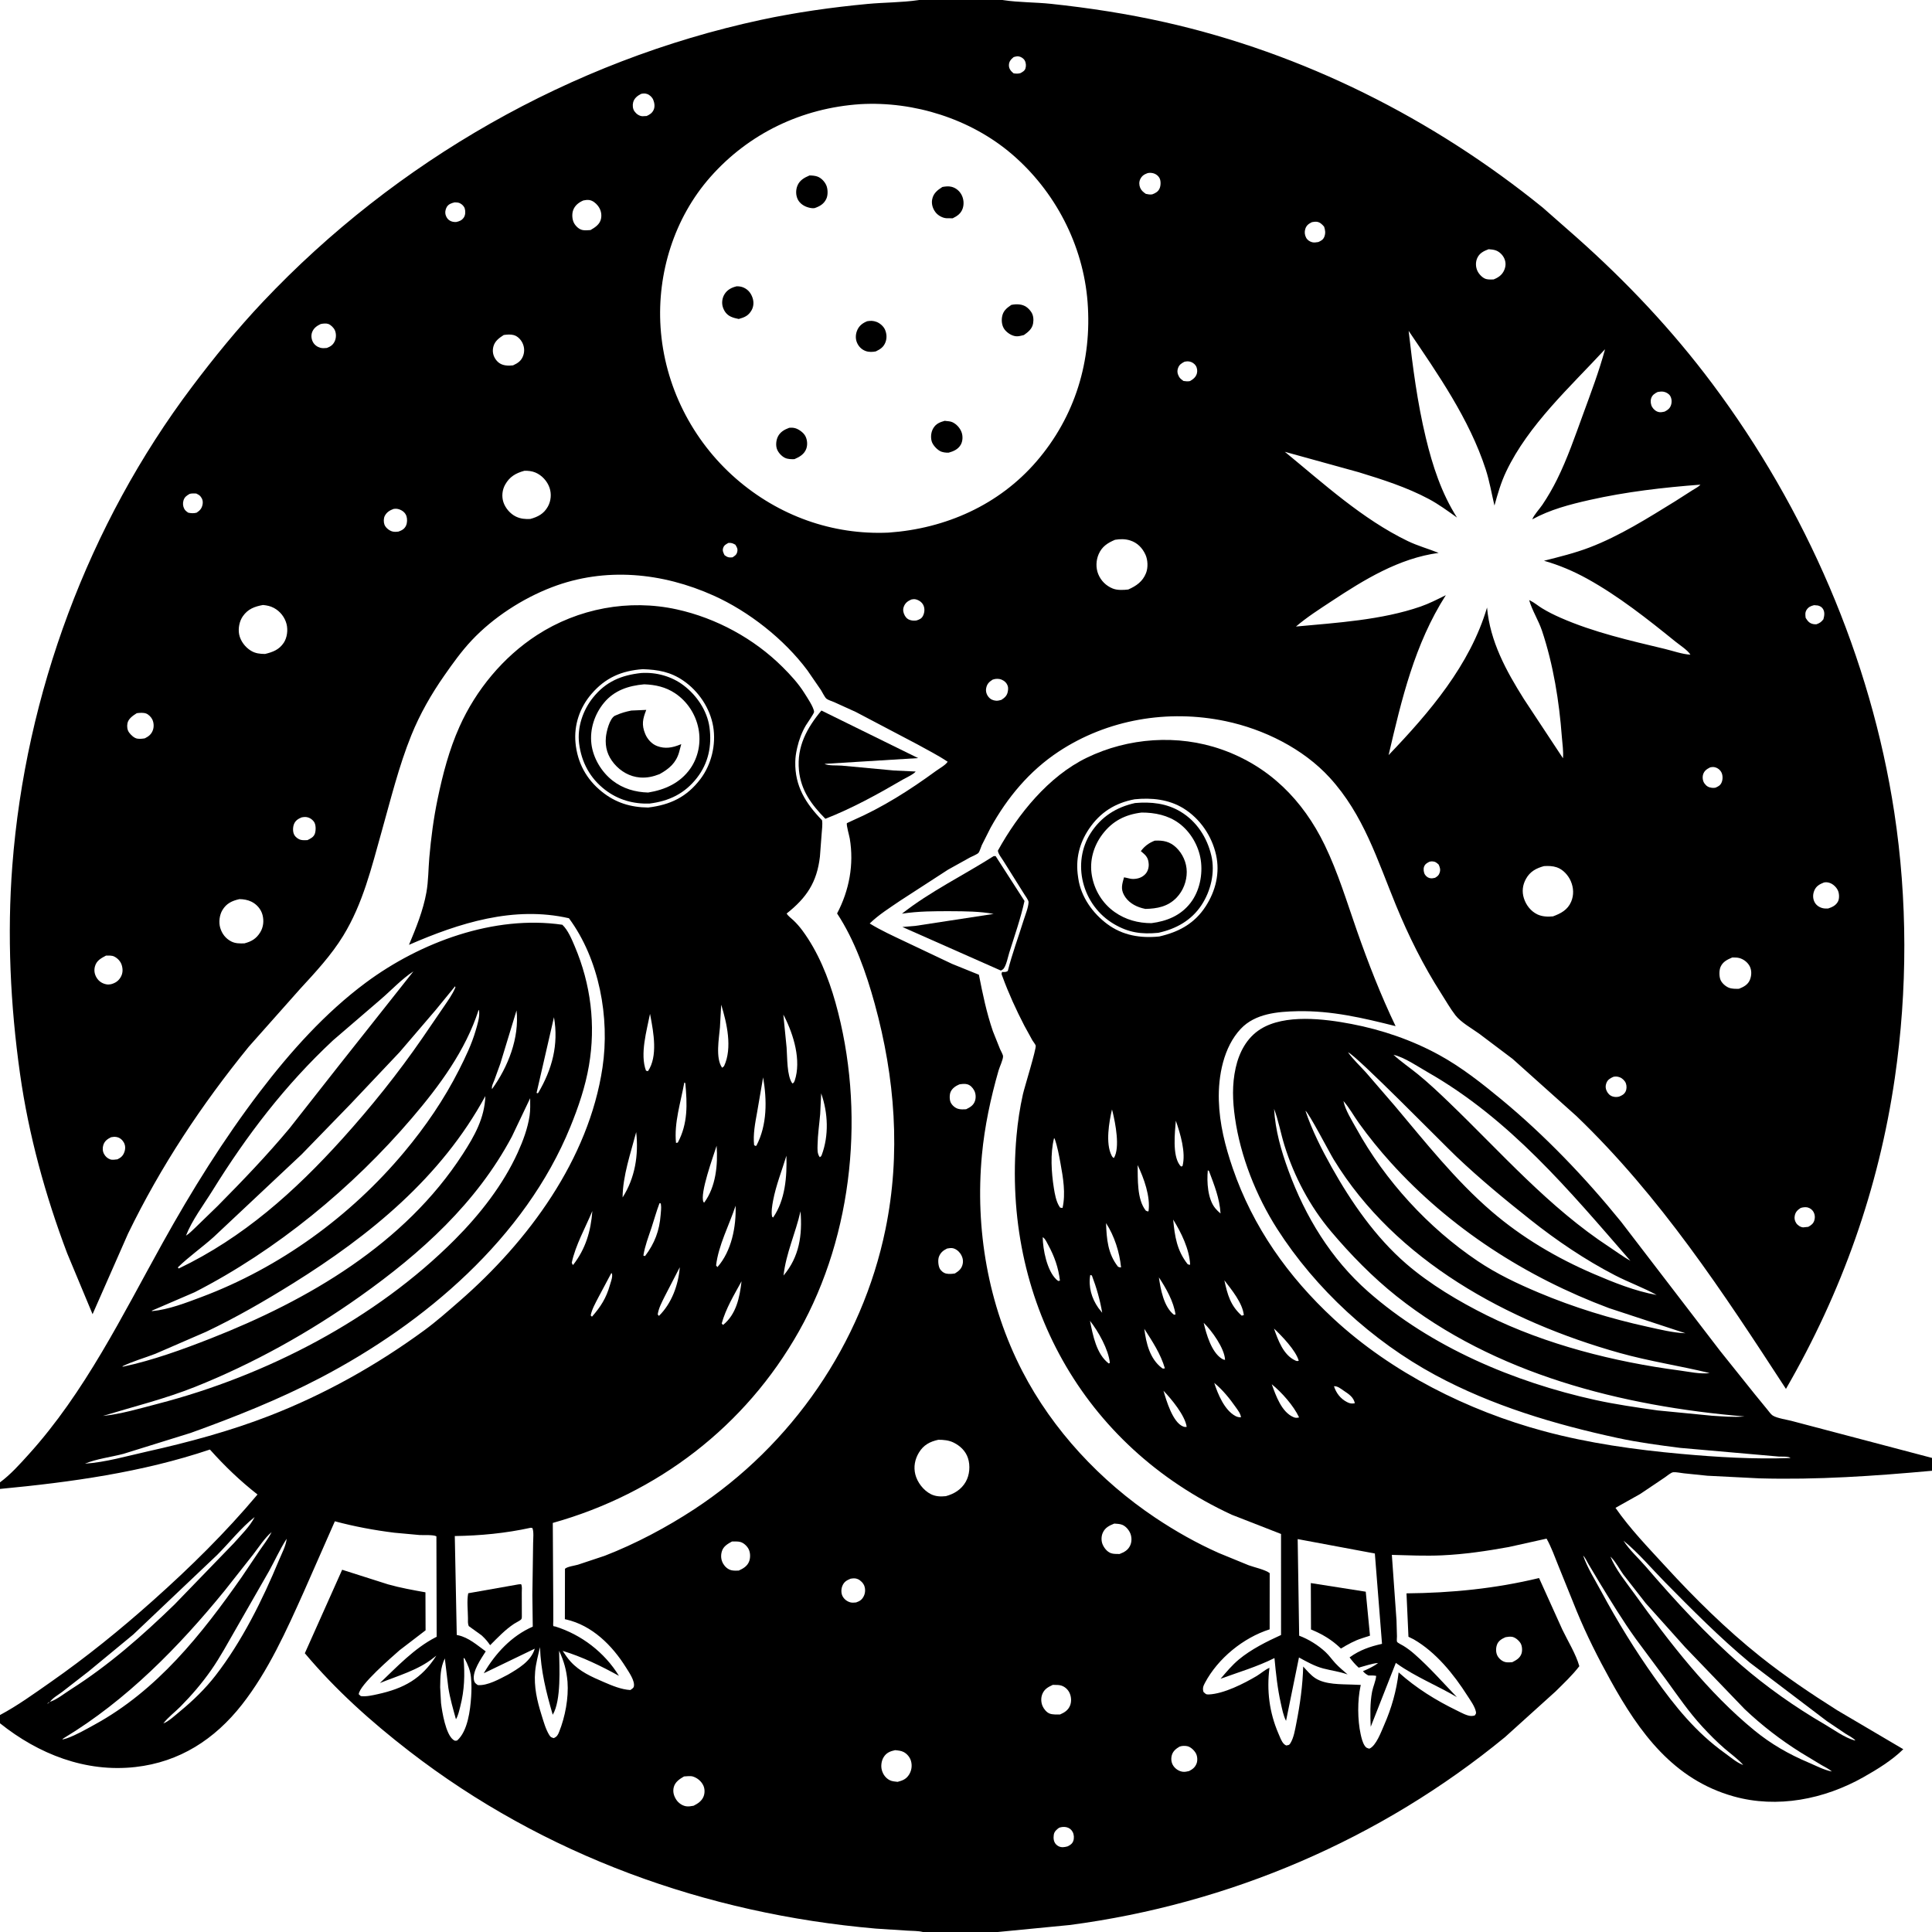 <svg version="1.1" xmlns="http://www.w3.org/2000/svg" style="display: block;" viewBox="0 0 2048 2048" width="1024" height="1024">
<path transform="translate(0,0)" fill="rgb(255,255,255)" d="M 0 0 L 0 2048 L 2048 2048 L 2048 0 L 0 0 z"/>
<path transform="translate(0,0)" fill="rgb(0,0,0)" d="M 0 1571.36 C 11.345 1562.95 20.837 1552.27 30.274 1541.85 C 90.031 1475.87 129.521 1394.66 172.407 1317.5 C 203.236 1262.03 236.837 1208.03 275.304 1157.52 C 307.653 1115.05 344.7 1073.63 387.721 1041.69 C 445.575 998.733 523.711 969.751 596.089 980.275 C 602.051 985.818 606.159 995.833 609.311 1003.27 C 626.324 1043.41 631.669 1086.51 624.299 1129.63 C 620.472 1152.02 613.141 1173.51 604.589 1194.5 C 556.532 1312.45 450.306 1402.64 339.6 1460.55 C 295.958 1483.38 248.497 1502.27 202.131 1518.95 L 130.805 1541.15 C 117.789 1544.57 102.32 1546.4 90.017 1551.55 C 111.721 1550.14 134.738 1543.42 156.028 1538.67 C 199.497 1528.98 243.9 1517 285.431 1500.87 C 343.927 1478.15 399.04 1447.34 449.637 1410.28 C 462.746 1400.68 474.923 1389.85 487.17 1379.19 C 559.832 1315.92 624.102 1229.06 638.666 1131.66 C 646.583 1078.73 635.326 1017 603.094 973.374 C 544.568 960.024 486.802 978.387 433.545 1001.56 C 441.031 983.697 448.579 965.118 452.004 945.968 C 454.17 933.859 454.031 921.241 455.097 909 C 456.901 888.269 459.61 867.567 463.842 847.187 C 469.303 820.885 476.076 794.843 487.099 770.266 C 504.555 731.343 533.337 696.493 569.179 673.249 C 612.796 644.962 666.634 634.792 717.5 646.004 C 759.293 655.217 799.249 676.919 829.568 707.09 C 838.087 715.568 846.407 724.614 852.789 734.847 C 855.426 739.075 862.698 749.733 862.96 754.6 C 863.048 756.228 855.423 766.942 854.204 769.013 C 850.061 776.055 846.951 784.347 845.138 792.3 L 844.764 794 C 843.718 798.614 843.124 802.856 843.024 807.594 C 842.481 833.321 854.111 851.633 871.392 869.49 C 872.149 874.033 871.252 879.404 870.968 884 L 869.151 908.061 C 865.997 935.309 855.024 951.641 833.831 968.409 C 835.532 971.119 838.638 973.285 840.973 975.489 C 844.526 978.842 847.626 982.416 850.534 986.337 C 867.081 1008.65 878.204 1036.22 885.659 1062.84 C 917.438 1176.32 905.015 1307.98 846.965 1411.13 C 790.23 1511.94 697.056 1583.21 585.981 1614.37 L 586.49 1701.78 L 586.519 1718.01 C 586.521 1718.99 586.215 1722.78 586.528 1723.5 C 586.821 1724.16 587.918 1723.92 588.612 1724.14 C 616.349 1732.81 640.893 1751.63 656.112 1776.48 C 637.675 1766.25 616.638 1756.05 596.453 1750 C 599.056 1753.89 601.646 1757.82 604.797 1761.29 C 614.532 1772.03 627.036 1777.43 640.084 1783.07 C 648.718 1786.81 658.719 1791 668.21 1791.5 C 669.591 1790.44 671.508 1789.54 671.911 1787.77 C 673.251 1781.89 666.653 1772.52 663.604 1767.63 C 649.057 1744.3 627.764 1722.96 600.011 1716.68 L 598.786 1716.42 L 598.891 1662.98 C 601.3 1660.68 609.229 1659.64 612.616 1658.65 L 641.031 1649.19 C 673.733 1636.53 706.82 1618.95 736.092 1599.73 C 839.415 1531.9 913.777 1424.24 938.645 1303.05 C 955.076 1222.98 948.769 1142.42 927.22 1064 C 918.279 1031.46 906.065 996.64 887.346 968.29 C 900.206 943.952 905.402 916.316 900.79 888.954 C 900.279 885.923 897.086 874.836 897.71 872.591 C 897.715 872.571 903.406 869.913 904.158 869.585 C 935.564 855.877 964.408 837.526 992.014 817.344 C 995.628 814.702 1002.17 811.158 1004.56 807.479 C 994.351 800.589 983.041 794.964 972.287 788.952 L 907.255 754.744 L 884.338 744.337 C 882.195 743.384 877.845 742.092 876.112 740.679 C 874.212 739.128 871.69 733.725 870.256 731.499 L 855.894 710.632 C 831.311 677.623 793.84 648.158 756.54 631.383 C 702.106 606.901 641.464 600.841 584.957 622.513 C 553.889 634.43 522.83 654.534 499.959 678.871 C 489.098 690.428 479.99 703.202 470.93 716.172 C 457.108 735.957 445.121 756.92 436.056 779.312 C 422.751 812.177 414.104 847.605 404.49 881.739 C 393.755 919.855 384.765 957.723 363.828 991.927 C 351.244 1012.49 334.445 1030.57 318.162 1048.24 L 263.729 1109.54 C 213.586 1171.18 170.41 1236.21 135.684 1307.8 L 98.129 1393.1 L 71.144 1328.39 C 48.016 1267.18 30.37 1203.08 21.227 1138.27 C 10.964 1065.52 7.438 990.827 13.073 917.5 C 27.036 735.788 93.708 555.764 203.526 410.04 C 226.985 378.91 251.852 348.336 278.628 319.993 C 419.759 170.599 605.407 64.372 806.551 21.085 C 843.463 13.141 882.112 7.705 919.669 4.177 C 937.38 2.513 955.776 2.712 973.292 0.156 L 974.299 0 L 1062.7 0 L 1063.71 0.161 C 1080.19 2.637 1097.41 2.314 1114.05 4.071 C 1154.2 8.309 1195.25 14.642 1234.67 23.5 C 1381.29 56.451 1518.9 125.586 1635.42 220.093 L 1671.07 251.449 C 1724.25 298.687 1772.65 349.946 1815.25 406.934 C 1914.13 539.205 1983.05 697.551 2008 861 C 2022.15 953.7 2022.1 1049.76 2008.61 1142.53 C 1991.53 1260 1952.47 1369.67 1893.18 1472.29 C 1826.35 1369.66 1759.99 1268.44 1671.09 1183.07 L 1603.46 1122.5 L 1567.98 1095.75 C 1560.14 1090.11 1548.68 1083.79 1542.83 1076.24 C 1537.33 1069.15 1532.68 1060.88 1527.83 1053.31 C 1508.81 1023.63 1493.26 992.396 1479.86 959.81 C 1460.09 911.753 1445.54 863.658 1409.47 824.258 C 1381.28 793.456 1339.67 772.959 1299.16 764.452 C 1238.34 751.68 1173.92 762.456 1121.92 796.916 C 1091.19 817.276 1067.84 845.373 1050.06 877.434 L 1040.76 895.864 C 1039.77 898.043 1038.63 902.258 1037.29 903.999 C 1036.14 905.491 1030.26 907.896 1028.36 908.878 L 1004.95 921.893 L 954.366 954.687 C 943.352 962.223 931.486 969.589 921.919 978.931 C 934.04 986.417 946.884 992.153 959.711 998.279 L 1009.23 1021.75 L 1037.67 1033.25 C 1041.7 1053.69 1045.73 1073.37 1052.52 1093.15 L 1060.09 1112.1 C 1060.9 1113.93 1063.19 1117.88 1063.27 1119.62 C 1063.42 1123.12 1059.62 1130.91 1058.49 1134.87 C 1050.09 1164.18 1043.74 1193.88 1040.88 1224.27 C 1033.52 1302.74 1047.44 1383.28 1083.7 1453.51 C 1115.94 1515.98 1166.55 1570.02 1224.84 1608.96 C 1246.14 1623.18 1268.47 1635.79 1291.88 1646.22 L 1323.62 1659.23 C 1329.6 1661.44 1341.11 1663.84 1345.93 1667.59 L 1345.88 1727.17 C 1317.97 1736.05 1291.06 1757.95 1277.27 1783.95 C 1275.45 1787.37 1274.6 1789.75 1275.73 1793.5 C 1277.95 1795.53 1278.24 1796.33 1281.4 1796.19 C 1297.45 1795.45 1318.54 1784.67 1332.06 1776.67 C 1336.42 1774.09 1341.12 1769.82 1345.68 1767.95 C 1342.64 1792.1 1345.55 1815.25 1355.2 1837.66 C 1356.59 1840.89 1358.43 1846.07 1360.88 1848.5 C 1362.05 1849.66 1362.23 1849.65 1363.5 1850.28 C 1365.81 1849.73 1366.44 1850.17 1367.79 1848.03 C 1371.52 1842.09 1372.84 1833.37 1374.18 1826.6 C 1378.11 1806.81 1380.88 1786.76 1381.45 1766.59 C 1385.33 1770.8 1389.33 1775.66 1394.14 1778.84 C 1404.89 1785.92 1421.42 1785.25 1433.84 1785.75 L 1442.49 1786.09 L 1442.2 1787.33 C 1438.89 1802.56 1439.01 1823.07 1442.34 1838.28 C 1443.22 1842.31 1444.39 1847.26 1446.72 1850.66 C 1448.22 1852.85 1449.07 1852.93 1451.5 1853.67 C 1458.69 1850.85 1464.23 1835.44 1467.27 1828.54 C 1475.11 1810.71 1480.35 1792.16 1482.62 1772.8 C 1501.29 1789.54 1521.97 1802.35 1544.46 1813.28 C 1548.51 1815.25 1555.5 1819.23 1560 1819 C 1561.76 1818.91 1561.87 1818.81 1563.39 1818.41 C 1564.5 1816.5 1564.98 1816.58 1564.47 1814.26 C 1563.23 1808.58 1558.5 1802.19 1555.4 1797.34 C 1540.96 1774.7 1522.11 1751.35 1498.56 1737.77 L 1493.02 1735.03 L 1490.94 1689.02 C 1538.56 1688.6 1585.07 1683.99 1631.46 1672.79 L 1656.15 1727.45 C 1662 1739.65 1670.53 1753.33 1674.15 1766.22 C 1666.77 1775.85 1657.6 1784.45 1648.99 1792.99 L 1595.47 1841.33 C 1463.6 1949.73 1302.95 2018.38 1133.85 2040.6 L 1057.71 2048 L 978.296 2048 C 973.34 2046.72 967.291 2046.9 962.131 2046.57 L 928.358 2044.39 C 748.64 2028.74 576.737 1966.84 433.62 1856.19 C 393.441 1825.12 355.858 1791.47 323.135 1752.52 L 362.705 1664 L 411.385 1679.5 C 424.424 1683.19 437.674 1685.53 450.993 1687.93 L 451.13 1728.2 L 423.548 1749.33 C 415.226 1756.73 380.862 1786.21 380.285 1796 L 382.5 1797.95 C 388.46 1798.6 394.382 1797.22 400.192 1795.94 C 428.139 1789.83 446.851 1779.65 462.559 1755.04 L 459.444 1757.45 C 443.167 1770.49 421.843 1776.3 402.713 1784.1 C 420.786 1766.89 439.281 1747.19 461.648 1735.68 L 462.888 1735.05 L 462.611 1628.56 C 459.382 1626.71 449.046 1627.43 444.99 1627.21 L 418.007 1624.74 C 396.767 1622.11 375.638 1618.17 354.966 1612.63 L 322.204 1687.03 C 303.802 1728.08 284.34 1771.52 256.414 1807.06 C 227.544 1843.8 190.449 1867.83 143.521 1873.12 C 90.712 1879.08 40.845 1859.41 0 1826.75 L -0 1817.99 C 18.594 1808.08 36.096 1795.39 53.355 1783.33 C 91.659 1756.57 127.463 1727.58 162.308 1696.5 C 201.645 1661.42 239.053 1624.65 272.963 1584.24 C 254.184 1569.44 238.463 1554.39 222.517 1536.57 C 150.419 1560.82 75.404 1571.14 0 1578.33 L 0 1571.36 z M 1791.93 693.965 C 1788.91 689.098 1780.64 683.852 1775.99 680.088 C 1746.7 656.364 1715.54 631.732 1682.51 613.496 C 1667.84 605.393 1652.8 599.017 1636.69 594.425 C 1653.07 590.267 1669.17 586.362 1685.01 580.312 C 1716.96 568.106 1746.76 549.212 1775.79 531.337 L 1794.06 519.657 C 1796.81 517.917 1800.4 516.194 1802.51 513.753 C 1763.16 516.717 1723.53 521.32 1685 530.007 C 1664.11 534.717 1643.1 540.185 1624.25 550.563 C 1626.24 545.497 1631.88 539.7 1635.05 534.991 C 1640.76 526.498 1645.93 517.555 1650.47 508.387 C 1661.5 486.154 1669.55 462.611 1678.05 439.343 C 1686.34 416.651 1695.12 393.537 1701.41 370.205 C 1664.65 410.01 1620.31 450.15 1596.68 499.694 C 1591.07 511.453 1587.64 523.406 1584.19 535.918 C 1581.11 523.06 1579.01 510.132 1574.9 497.5 C 1557.57 444.248 1524.32 396.664 1493.21 350.724 C 1497.56 389.056 1502.41 426.515 1511.44 464.114 C 1518.56 493.719 1528.02 522.806 1544.48 548.64 C 1534.76 541.674 1525.1 534.556 1514.52 528.916 C 1491.25 516.508 1465.47 508.28 1440.33 500.588 L 1361.98 478.927 C 1403.02 512.583 1444.08 550.206 1492.1 573.461 C 1502.85 578.664 1514.01 581.665 1525.01 586.089 C 1482.86 591.81 1446.2 614.42 1411.39 637.373 C 1398.57 645.832 1385.47 654.168 1373.77 664.16 C 1417.1 660.132 1464.65 657.275 1505.89 642.973 C 1515.15 639.763 1523.86 635.246 1532.63 630.91 C 1499.47 682.91 1485.81 741.189 1471.96 800.461 C 1515.24 755.273 1558.29 704.999 1576.32 644.003 C 1579.48 679.874 1596.57 711.083 1615.39 741.003 L 1656.82 803.781 C 1657.48 796.494 1656.17 788.4 1655.62 781.04 C 1652.83 743.413 1646.55 704.471 1634.58 668.627 C 1630.87 657.538 1624.07 647.083 1620.97 636.112 L 1622.32 636.767 C 1626.6 638.892 1630.42 642.186 1634.5 644.703 C 1640.72 648.542 1647.46 651.859 1654.14 654.803 C 1689.32 670.291 1727.64 678.966 1764.88 687.907 C 1773.29 689.926 1783.42 693.572 1791.93 693.965 L 1792.99 694.751 L 1791.93 693.965 z M 196.226 1310.84 L 197.142 1309.85 C 200.647 1307.76 204.013 1304.09 207.067 1301.32 L 230.777 1278.31 C 257.162 1251.64 283.02 1224.72 307.053 1195.89 L 358.782 1130.08 L 438.231 1029.7 C 425.755 1037.84 414.768 1049.79 403.379 1059.53 L 353.096 1102.75 C 302.294 1150.15 261.635 1203.36 225.159 1262.21 C 215.884 1277.18 203.465 1293.5 197.142 1309.85 L 196.226 1310.84 z M 108.005 1501.75 L 109.047 1500.96 C 128.519 1498.95 148.459 1492.97 167.436 1488.04 C 282.401 1458.21 398.036 1398.49 482.314 1313.85 C 508.681 1287.37 533.28 1256 548.792 1221.84 C 554.436 1209.42 559.34 1196.28 561.39 1182.73 C 562.301 1176.71 562.015 1170.22 562 1164.14 L 542.624 1204.82 C 505.07 1275.36 446.37 1328.27 381.963 1373.99 C 327.799 1412.45 268.426 1445.55 206.689 1470.19 C 174.812 1482.91 141.778 1491 109.047 1500.96 L 108.005 1501.75 z M 269.923 1608.13 L 271 1607 L 271.886 1606.01 L 271 1607 L 269.923 1608.13 C 255.592 1619.41 243.09 1635.45 230.09 1648.41 L 141.249 1732.67 L 93.945 1771.72 L 65.881 1793.5 C 61.854 1796.58 55.803 1799.9 53.019 1803.94 C 51.938 1804.57 50.782 1805.01 50.029 1806.03 L 49.005 1806.8 L 50.029 1806.03 C 51.271 1805.65 52.042 1804.77 53.019 1803.94 L 53.985 1803.65 C 60.963 1801.05 68.611 1794.93 74.974 1790.88 C 115.281 1765.26 150.732 1734.06 184.922 1700.9 L 247.842 1635.88 C 255.033 1627.67 265.201 1617.85 269.923 1608.13 z M 287.903 1624.1 L 288.932 1622.95 L 289.995 1621.22 L 288.932 1622.95 L 287.903 1624.1 C 280.46 1630.41 274.307 1640.14 268.309 1647.9 L 238.046 1686.28 C 189.653 1745.66 133.958 1802.51 67.939 1842.31 C 66.649 1843.09 67.114 1842.75 66.06 1844 L 65.005 1844.78 L 66.06 1844 L 70.823 1842.69 C 80.808 1839.17 90.765 1833.35 100.061 1828.28 C 166.54 1791.99 213.583 1732.68 256.236 1671.72 L 274.91 1644 C 279.301 1637.5 284.424 1631.12 287.903 1624.1 z M 173.146 1826.92 C 178.666 1824.94 186.231 1817.84 190.897 1814.01 C 204.565 1802.78 217.624 1790.12 228.478 1776.11 C 256.332 1740.18 278.305 1695.94 295.667 1654.02 C 298.615 1646.91 303.11 1638.77 303.877 1631.13 L 304.752 1630.01 L 303.877 1631.13 L 303.279 1632.06 C 296.574 1642.67 291.263 1654.43 285.189 1665.44 L 249.99 1726.86 C 241.535 1741.48 233.522 1756.53 223.835 1770.37 C 214.143 1784.22 203.197 1797.02 191.307 1809.03 C 185.465 1814.92 178.145 1820.35 173.146 1826.92 L 172 1828 L 170.915 1828.91 L 170.005 1829.76 L 170.915 1828.91 L 172 1828 L 173.146 1826.92 z M 1074.54 60.5 C 1071.64 62.887 1069.48 65.227 1069.49 69.246 C 1069.5 73.059 1071.72 75.558 1074.5 77.776 C 1077.15 78.069 1079.15 78.287 1081.76 77.5 C 1084.02 76.195 1086.2 75.164 1087.03 72.5 C 1087.89 69.743 1087.62 66.486 1086.18 64 C 1084.88 61.736 1082.02 60.024 1079.5 59.721 C 1077.97 59.537 1075.98 60.087 1074.54 60.5 z M 679.655 99.5 C 675.864 101.392 672.346 104.083 671.19 108.411 C 670.38 111.445 670.687 115.364 672.534 117.97 C 674.496 120.738 677.53 122.992 681 123.199 L 685.5 122.957 C 688.724 121.511 691.321 119.835 692.856 116.5 C 694.38 113.188 693.824 109.167 692.5 105.886 C 691.393 103.143 688.81 100.628 686.022 99.661 C 683.731 98.865 681.97 99.018 679.655 99.5 z M 911.909 110.419 C 850.288 114.501 793.873 141.29 752.903 187.762 C 714.824 230.955 696.478 289.532 700.214 346.78 C 704.248 408.599 733.534 466.75 780.24 507.43 C 825.238 546.622 882.241 567.298 941.935 564.593 L 942.115 564.575 C 1002.41 560.307 1058.92 535.322 1098.77 489.058 C 1139.69 441.553 1157.64 382.27 1152.88 320.206 C 1148.24 259.76 1118.46 202.517 1072.39 163.196 C 1028.89 126.068 968.994 107.188 912.085 110.403 L 911.909 110.419 z M 1216.52 183.5 C 1212.84 184.875 1210.48 186.316 1208.7 189.944 C 1207.32 192.767 1207.44 196.311 1208.68 199.168 C 1209.95 202.086 1212.08 203.737 1214.63 205.5 C 1217.04 205.989 1219.03 206.453 1221.5 206.006 C 1224.86 204.702 1227.65 203.265 1229.2 199.793 C 1230.49 196.891 1230.68 191.974 1229.28 189.105 C 1227.88 186.214 1225.02 184.198 1221.96 183.529 C 1220.04 183.111 1218.44 183.117 1216.52 183.5 z M 618.345 212.5 C 613.452 214.593 609.22 217.881 607.458 223.131 C 606.098 227.182 606.482 232.919 608.61 236.67 C 610.493 239.987 613.904 243.199 617.787 243.904 C 620.383 244.376 623.337 244.027 625.963 243.874 C 630.768 241.108 635.83 237.853 637.079 232 C 638.13 227.079 636.89 222.054 633.793 218.126 C 631.528 215.255 628.251 212.529 624.5 212.036 C 622.516 211.775 620.287 212.052 618.345 212.5 z M 481.988 214.5 C 478.682 215.29 475.472 216.303 473.61 219.412 C 472.082 221.963 471.549 225.42 472.523 228.245 C 473.449 230.935 474.903 232.951 477.5 234.222 C 479.429 235.165 481.393 235.402 483.5 235.351 C 486.919 234.625 489.556 233.633 491.621 230.633 C 493.414 228.028 493.54 224.066 492.683 221.109 C 491.974 218.66 489.815 216.588 487.587 215.461 C 485.823 214.568 483.917 214.589 481.988 214.5 z M 1390.68 235.5 C 1387.25 237.223 1384.93 238.789 1383.69 242.6 C 1382.68 245.684 1382.96 248.883 1384.45 251.792 C 1385.8 254.428 1388.15 256.001 1390.94 256.776 C 1393 257.349 1395.44 256.861 1397.5 256.573 C 1400.4 255.233 1402.61 254.137 1403.83 251 C 1405.32 247.195 1404.84 244.106 1403.63 240.337 C 1401.43 237.718 1399.12 235.363 1395.5 235.056 C 1393.92 234.921 1392.24 235.227 1390.68 235.5 z M 1578 264.175 C 1572.65 266.184 1568.13 268.374 1565.79 273.933 C 1564.03 278.111 1564.24 283.145 1566.16 287.221 C 1567.76 290.639 1571.58 294.753 1575.34 295.784 C 1577.78 296.452 1580.71 296.255 1583.22 296.239 C 1588.23 294.246 1592.19 291.613 1594.45 286.52 C 1596.27 282.445 1596.48 278.32 1594.69 274.174 C 1593.08 270.424 1589.7 267.004 1585.87 265.537 C 1583.38 264.585 1580.63 264.394 1578 264.175 z M 339.926 343.5 C 335.864 345.403 332.465 347.828 330.837 352.206 C 329.596 355.545 330.057 359.499 331.74 362.61 C 333.388 365.656 336.329 367.781 339.649 368.674 C 341.869 369.271 344.238 369.048 346.5 368.855 C 350.333 367.372 352.944 365.67 354.774 361.849 C 356.457 358.337 356.566 353.587 354.931 350.019 C 353.74 347.419 350.67 344.336 347.96 343.389 C 345.646 342.581 342.3 342.98 339.926 343.5 z M 533.983 355.113 C 529.096 358.262 524.485 361.547 522.978 367.5 C 521.778 372.239 522.578 376.823 525.367 380.845 C 528.089 384.771 531.6 386.756 536.26 387.357 C 538.848 387.69 541.258 387.581 543.84 387.297 C 549.042 384.91 552.766 382.426 554.682 376.782 C 556.196 372.321 555.855 367.688 553.778 363.445 C 551.998 359.807 548.6 356.305 544.597 355.206 C 541.218 354.279 537.405 354.624 533.983 355.113 z M 1255.51 383.5 C 1252.36 385.17 1250.06 386.566 1248.82 390.073 C 1247.6 393.492 1248.1 396.129 1249.81 399.323 C 1250.85 401.275 1252.78 402.546 1254.5 403.83 C 1256.96 404.162 1259.04 404.504 1261.5 403.935 C 1264.88 401.97 1267.69 399.767 1268.77 395.796 C 1269.49 393.168 1269.02 389.838 1267.51 387.567 C 1266.08 385.406 1263.49 383.716 1260.93 383.247 C 1259.08 382.907 1257.32 383.071 1255.51 383.5 z M 1757.21 415.5 C 1754.03 417.023 1751.25 418.889 1750.22 422.494 C 1749.39 425.35 1749.87 429.058 1751.43 431.592 C 1753.08 434.271 1755.76 436.421 1758.93 436.904 C 1760.79 437.188 1762.69 436.705 1764.5 436.351 C 1767.75 434.705 1770.14 433.045 1771.34 429.419 C 1772.39 426.209 1772.17 422.471 1770.39 419.566 C 1769.09 417.436 1766.01 415.656 1763.52 415.254 C 1761.2 414.879 1759.5 415.139 1757.21 415.5 z M 555.798 499.067 C 546.762 501.548 540.22 505.27 535.477 513.752 C 532.37 519.308 531.638 526.178 533.612 532.271 C 535.665 538.608 540.879 544.687 546.896 547.591 C 551.903 550.008 556.594 550.354 562.061 550.136 C 570.169 547.944 576.399 544.719 580.714 537.089 C 584.107 531.088 584.766 523.481 582.504 516.964 C 580.064 509.932 574.314 503.672 567.413 500.842 C 563.812 499.365 559.665 498.896 555.798 499.067 z M 201.132 523.5 C 197.963 525.296 195.643 526.771 194.514 530.464 C 193.61 533.425 193.868 536.673 195.346 539.404 C 196.396 541.345 197.828 542.29 199.617 543.5 C 202.938 544.121 205.089 544.277 208.393 543.5 C 211.916 541.156 213.936 539.022 214.729 534.725 C 215.331 531.462 214.608 528.696 212.485 526.154 C 211.269 524.698 209.657 523.978 208 523.136 C 205.625 523.088 203.447 522.889 201.132 523.5 z M 417.161 539.5 C 413.161 540.968 409.929 542.933 407.887 546.844 C 406.562 549.381 406.54 553.468 407.533 556.123 C 408.699 559.243 412.121 562.044 415.178 563.151 C 417.59 564.024 419.927 563.791 422.42 563.5 C 426.051 562.19 428.809 560.75 430.464 557.061 C 431.719 554.264 431.824 550.03 430.868 547.141 C 429.641 543.43 426.585 541.082 423 539.876 C 420.985 539.198 419.257 539.205 417.161 539.5 z M 1181.99 572.2 C 1174.23 575.45 1168.18 579.294 1164.65 587.381 C 1161.78 593.965 1161.47 601.939 1164.2 608.623 C 1167.05 615.631 1172.49 620.989 1179.5 623.847 C 1184.36 625.832 1190.89 625.508 1196.03 624.886 C 1204.49 621.148 1211.28 616.487 1214.84 607.5 C 1217.13 601.718 1216.79 593.507 1214.2 587.882 C 1210.9 580.746 1205.68 575.35 1198.06 572.916 C 1192.74 571.215 1187.44 571.283 1181.99 572.2 z M 772.16 575.5 C 769.679 576.927 767.614 577.813 766.608 580.769 C 765.554 583.863 766.792 585.788 768.027 588.5 C 771.203 590.82 772.586 591.178 776.5 590.811 C 778.994 589.123 780.764 588.214 781.5 585.004 C 782.268 581.651 781.097 580.104 779.5 577.397 C 776.439 575.8 775.752 575.418 772.16 575.5 z M 966.053 635.5 C 962.132 637.212 959.394 639.258 957.938 643.453 C 956.881 646.497 957.558 649.658 959.061 652.425 C 960.454 654.989 962.283 656.615 965.119 657.382 C 967.292 657.969 969.27 658.018 971.5 657.724 C 974.362 656.769 976.761 655.924 978.272 653.069 C 980.089 649.635 980.524 645.273 978.879 641.676 C 977.368 638.374 974.116 636.128 970.656 635.325 C 969.038 634.949 967.648 635.179 966.053 635.5 z M 278.779 641.308 C 269.936 642.941 262.892 645.459 257.453 653.2 C 253.742 658.481 252.28 666.199 253.518 672.5 C 254.897 679.524 259.95 686.105 266.013 689.807 C 270.733 692.69 275.587 693.179 280.984 693.225 C 289.221 691.219 295.893 688.772 300.834 681.292 C 304.43 675.851 305.375 667.695 303.741 661.443 C 301.839 654.167 296.95 647.99 290.324 644.429 C 286.555 642.404 282.985 641.751 278.779 641.308 z M 1923.03 641.5 C 1919.6 642.347 1917.02 643.392 1915.05 646.5 C 1913.31 649.236 1913.68 651.951 1914.09 655 C 1916.31 658.476 1918.04 660.813 1922.38 661.593 C 1923.71 661.834 1924.17 661.773 1925.5 661.765 C 1929.03 660.465 1930.52 659.467 1932.86 656.5 C 1933.89 652.844 1934.56 649.011 1932.47 645.548 C 1931.22 643.48 1929.27 642.433 1927 641.845 L 1923.03 641.5 z M 681.345 709.353 C 658.879 710.99 641.716 718.367 626.811 735.805 C 614.532 750.171 608.272 768.563 610.066 787.484 C 612.052 808.418 621.453 825.908 637.885 839.146 C 652.57 850.975 668.465 855.824 687.124 856.011 C 710.529 853.168 727.953 844.926 742.503 825.775 C 754.205 810.375 759.23 789.141 756.005 770.119 C 752.713 750.698 740.552 732.654 724.393 721.549 C 710.724 712.155 697.552 709.897 681.345 709.353 z M 1052.12 720.5 C 1048.35 722.925 1046.15 725.145 1045.35 729.702 C 1044.77 732.979 1045.81 736.298 1047.92 738.835 C 1050.01 741.358 1052.58 742.49 1055.8 742.774 C 1057.78 742.948 1059.61 742.384 1061.5 741.898 C 1064.88 739.699 1067.35 737.644 1068.22 733.508 C 1068.9 730.34 1068.94 727.841 1067.21 724.953 C 1065.65 722.339 1062.48 720.301 1059.5 719.801 C 1056.87 719.361 1054.62 719.608 1052.12 720.5 z M 144.981 756.013 C 140.986 758.544 135.966 761.846 135.069 766.911 C 134.48 770.238 134.87 773.814 136.91 776.572 C 138.809 779.14 142.208 782.443 145.5 782.973 C 148.104 783.392 150.924 783.1 153.5 782.672 C 157.524 780.671 160.429 778.46 162.025 774.081 C 163.33 770.499 163.108 766.104 161.444 762.659 C 160.243 760.174 157.522 757.355 154.918 756.363 C 152.053 755.272 147.95 755.595 144.981 756.013 z M 1812.72 813.5 C 1809.2 815.293 1806.43 817.151 1805.3 821.178 C 1804.47 824.124 1804.98 827.946 1806.78 830.446 C 1808.99 833.501 1811.25 834.737 1814.83 835.131 C 1816.13 835.273 1817.22 835.192 1818.5 834.967 C 1821.46 833.631 1823.55 832.671 1824.95 829.5 C 1826.43 826.156 1826.35 821.393 1824.48 818.221 C 1822.73 815.27 1819.45 813.205 1816 813.062 C 1814.84 813.014 1813.84 813.274 1812.72 813.5 z M 319.645 866.5 C 316.076 867.979 313.141 869.808 311.641 873.584 C 310.344 876.848 310.202 881.845 311.933 884.975 C 313.337 887.512 316.14 889.619 318.959 890.287 C 321.172 890.812 323.644 890.64 325.904 890.567 C 329.417 888.799 332.742 887.313 333.926 883.27 C 334.922 879.87 334.982 874 332.758 871.027 C 330.508 868.02 327.308 866.151 323.5 866.035 C 322.202 865.995 320.912 866.271 319.645 866.5 z M 1515.19 913.5 C 1512.6 914.905 1510.72 915.782 1509.59 918.719 C 1508.65 921.157 1509.13 925.184 1510.64 927.315 C 1512.24 929.562 1514.23 930.841 1517 931.064 C 1518.27 931.167 1520.03 930.72 1521.24 930.5 C 1523.78 928.907 1525.17 928.043 1526.13 925 C 1527.15 921.757 1526.39 919.466 1525.05 916.5 C 1522.79 914.356 1521.27 913.172 1518.01 913.08 C 1516.93 913.049 1516.2 913.27 1515.19 913.5 z M 1636.7 918.103 C 1628.3 920.429 1621.9 923.817 1617.55 931.701 C 1613.95 938.234 1613.15 945.2 1615.42 952.28 C 1617.74 959.514 1622.75 965.99 1629.7 969.298 C 1634.74 971.696 1640.79 971.962 1646.26 971.378 C 1654.54 968.33 1661.76 964.539 1665.46 955.922 C 1668.5 948.844 1668.14 941.116 1665.13 934.099 C 1662.45 927.832 1656.88 921.637 1650.29 919.411 C 1645.78 917.887 1641.39 917.846 1636.7 918.103 z M 1933.38 935.5 C 1928.87 937.293 1925.24 939.254 1923.27 943.942 C 1921.61 947.892 1921.49 952.221 1923.42 956.093 C 1925.09 959.45 1928.23 961.639 1931.81 962.611 C 1933.75 963.137 1935.8 963.106 1937.79 963.077 C 1942.16 961.665 1946.19 959.836 1948.39 955.511 C 1949.91 952.529 1949.7 947.526 1948.48 944.468 C 1946.98 940.747 1943.29 937.136 1939.47 935.891 C 1937.38 935.208 1935.54 935.017 1933.38 935.5 z M 253.774 953.12 C 245.977 954.889 240.008 957.599 235.719 964.819 C 232.63 970.018 231.732 977.611 233.406 983.413 C 235.217 989.692 239.153 994.857 245 997.901 C 249.523 1000.26 254.117 1000.13 259.048 1000.03 C 266.632 998.029 271.686 995.065 275.855 988.283 C 279.215 982.818 279.903 976.171 278.317 969.973 C 276.743 963.825 272.241 958.644 266.598 955.853 C 262.738 953.944 258.059 953.104 253.774 953.12 z M 112.339 1012.99 C 107.239 1015.73 102.44 1018.16 100.713 1024.19 C 99.458 1028.57 100.124 1032.76 102.549 1036.6 C 104.924 1040.37 108.441 1042.61 112.783 1043.43 C 114.463 1043.75 115.83 1043.6 117.5 1043.34 C 122.069 1042.16 125.42 1040.07 127.873 1035.92 C 130.275 1031.85 130.406 1027.48 129.029 1023 C 127.832 1019.1 124.793 1015.87 121.191 1014.02 C 118.57 1012.67 115.209 1012.96 112.339 1012.99 z M 1836.24 1014.98 C 1831.06 1017.18 1826.37 1019.38 1823.91 1024.83 C 1822.3 1028.39 1822.31 1034.66 1823.67 1038.34 C 1824.99 1041.94 1828.99 1045.5 1832.5 1046.95 C 1835.89 1048.34 1839.78 1048.21 1843.37 1048.16 C 1848.39 1046.16 1852.94 1043.82 1855.04 1038.5 C 1856.8 1034.01 1857.01 1028.52 1854.71 1024.17 C 1852.55 1020.08 1848.32 1016.81 1843.88 1015.59 C 1841.44 1014.92 1838.76 1014.99 1836.24 1014.98 z M 482.407 1045.5 L 461.642 1070.88 L 423.599 1115.3 L 371.362 1170.56 L 319.735 1223.72 L 226.382 1311.4 C 214.147 1322.36 200.131 1332.16 188.469 1343.55 L 189.5 1344.66 C 257.818 1311.99 312.535 1263 362.891 1207.2 C 393.499 1173.27 421.794 1137.99 447.742 1100.37 L 469.769 1068.16 C 474.377 1061.33 479.634 1054.28 482.763 1046.62 L 482.407 1045.5 z M 764.491 1065 L 763.166 1089.1 C 762.226 1100.67 758.225 1121.78 765.5 1131.87 L 767.5 1130.19 C 776.605 1110.89 770.476 1084.41 764.491 1065 z M 507.386 1070.5 C 493.458 1113.67 465.887 1150.94 436.739 1185.09 C 373.555 1259.12 293.139 1325.36 206.304 1369.83 L 160.678 1389.49 L 161.5 1389.8 C 178.63 1388.26 197.412 1380.95 213.518 1374.91 C 296.528 1343.78 371.53 1289.34 428.329 1221.41 C 451.007 1194.29 470.689 1165.55 486.658 1133.98 C 493.378 1120.7 499.977 1106.99 504.158 1092.67 C 505.973 1086.45 508.597 1078.49 507.904 1072.08 C 507.78 1070.93 507.858 1071.16 507.386 1070.5 z M 547.545 1071.1 L 530.36 1127.49 L 523.955 1145.21 C 522.822 1148.2 520.929 1151.35 521.55 1154.5 C 538.53 1131.13 550.699 1100.21 547.545 1071.1 z M 689.037 1074.73 C 685.582 1092.39 678.185 1117.36 684.773 1134.95 L 686.857 1135.5 C 697.517 1119.77 692.782 1094.65 689.511 1077.09 L 689.037 1074.73 z M 830.369 1075.57 L 833.835 1110.47 C 834.659 1120.72 833.955 1140.46 839.924 1148.5 C 841.781 1147.83 841.586 1147.2 842.432 1145.5 C 849.557 1124.18 841.295 1096.88 831.413 1077.48 L 830.369 1075.57 z M 587.233 1078.28 L 568.783 1158.5 L 569.748 1158.92 L 570.5 1158.56 C 585.329 1133.43 592.31 1107.34 587.233 1078.28 z M 1710.17 1141.5 C 1706.76 1143.08 1704.21 1144.47 1702.81 1148.14 C 1701.7 1151.04 1701.82 1153.77 1703.18 1156.55 C 1704.54 1159.33 1706.59 1161.45 1709.6 1162.34 C 1711.93 1163.02 1713.8 1162.99 1716.18 1162.5 C 1719.18 1161.34 1721.76 1160.06 1723.23 1157 C 1724.43 1154.49 1724.48 1151.01 1723.5 1148.38 C 1722.49 1145.65 1719.73 1142.98 1717 1141.97 C 1714.78 1141.15 1712.46 1140.87 1710.17 1141.5 z M 808.935 1142.05 L 802.527 1179.31 C 800.48 1190.58 798.154 1202.45 799.397 1213.93 C 801.216 1214.82 800.394 1214.83 801.796 1214.5 C 813.34 1192.45 813.063 1166.06 808.935 1142.05 z M 725.381 1147.5 C 721.702 1168.27 714.384 1190.27 716.612 1211.56 L 718.5 1211.19 C 729.302 1191.06 728.548 1170.3 726.447 1148.15 L 725.381 1147.5 z M 1016.93 1149.5 C 1013.24 1151.07 1009.52 1153.49 1007.76 1157.29 C 1006.4 1160.22 1006.38 1165.74 1007.77 1168.64 C 1009.2 1171.62 1012.21 1174.29 1015.34 1175.3 C 1018.19 1176.23 1021.22 1176 1024.17 1175.83 C 1028.47 1173.75 1032.09 1171.61 1033.6 1166.79 C 1034.69 1163.32 1034.37 1159 1032.62 1155.83 C 1031.02 1152.91 1028.66 1150.32 1025.38 1149.39 C 1022.72 1148.63 1019.62 1149.03 1016.93 1149.5 z M 870.48 1159 L 869.433 1180.9 C 868.494 1191.86 866.846 1202.61 866.655 1213.66 C 866.576 1218.24 866.118 1222.88 869.043 1226.71 C 870.723 1225.39 870.106 1226.16 871.009 1224.5 C 878.781 1203.77 877.838 1179.83 870.48 1159 z M 514.5 1161.87 C 467.725 1247.96 392.268 1309.56 310.375 1360.56 C 280.611 1379.1 250.164 1396.68 218.479 1411.74 L 164.652 1435.09 C 153.173 1439.52 140.55 1443 129.567 1448.43 L 130.5 1448.71 C 161.951 1441.99 193.563 1430.51 223.504 1418.76 C 326.862 1378.18 429.019 1318.66 490.574 1223.38 C 503.079 1204.02 513.64 1185.3 514.5 1161.87 z M 674.386 1200.08 C 668.593 1222.31 660.147 1246.26 659.974 1269.33 C 673.166 1248.74 677.108 1224.3 674.386 1200.08 z M 117.764 1205.5 C 113.929 1207.35 110.94 1209.48 109.55 1213.72 C 108.553 1216.76 108.709 1220.29 110.21 1223.13 C 111.666 1225.89 113.927 1227.96 116.875 1229 C 119.123 1229.79 122.187 1229.21 124.5 1228.93 C 128.291 1227.08 130.488 1225.14 131.893 1221.05 C 133.078 1217.61 133 1214.11 131.163 1210.9 C 129.534 1208.06 126.805 1205.86 123.518 1205.29 C 121.317 1204.91 119.913 1205.12 117.764 1205.5 z M 759.639 1214.56 C 756.074 1225.92 741.571 1265.32 745.707 1274.23 L 746.5 1274.77 C 758.835 1258.17 761.125 1234.56 759.639 1214.56 z M 833.626 1225.12 C 828.871 1240.75 822.509 1256.71 819.491 1272.75 C 818.539 1277.8 817.414 1284.6 818.427 1289.67 L 819.5 1290.64 C 832.427 1272.04 834.297 1247.22 833.626 1225.12 z M 699.079 1275.5 C 695.789 1284.09 693.446 1292.92 690.54 1301.64 C 687.251 1311.5 683.682 1320.62 681.994 1330.95 L 683.783 1331.5 C 693.938 1317.99 699.04 1304.68 700.305 1287.85 C 700.566 1284.37 701.156 1280.34 700.617 1276.88 L 700.394 1275.61 L 699.079 1275.5 z M 1908.76 1280.5 C 1905.45 1282.7 1903.35 1284.61 1902.52 1288.64 C 1901.93 1291.5 1902.43 1294 1904.03 1296.5 C 1905.57 1298.9 1908.67 1300.92 1911.5 1301.07 L 1916.84 1300.5 C 1920.08 1298.68 1922.32 1297.08 1923.36 1293.32 C 1924.18 1290.37 1923.89 1287.36 1922.38 1284.67 C 1921.06 1282.31 1918.62 1280.5 1916 1279.9 C 1913.86 1279.41 1910.8 1279.79 1908.76 1280.5 z M 779.761 1278.11 C 773.064 1298.52 761.54 1320.07 759.088 1341.42 L 760.5 1343.17 C 775.521 1326.2 780.495 1300.26 779.761 1278.11 z M 627.905 1283.75 C 620.564 1301.38 610.061 1319.88 606.095 1338.5 C 606.505 1339.45 606.644 1340.32 607.5 1340.93 C 620.788 1323.81 626.327 1305.18 627.905 1283.75 z M 848.577 1284.02 C 843.363 1307.13 833.225 1328.39 830.567 1352.12 C 847.277 1332.37 850.653 1309.27 848.577 1284.02 z M 1003.96 1323.5 C 999.897 1325.49 997.19 1327.61 995.412 1331.91 C 994.058 1335.18 994.509 1341.33 996.056 1344.5 C 997.335 1347.12 1000.15 1349.42 1003 1350.04 C 1006 1350.69 1009.26 1350.38 1012.25 1349.92 C 1016.48 1347.33 1019.43 1344.86 1020.5 1339.8 C 1021.36 1335.73 1020.18 1331.86 1017.8 1328.52 C 1015.89 1325.85 1012.38 1323.25 1009 1323.02 C 1007.35 1322.91 1005.59 1323.23 1003.96 1323.5 z M 720.593 1343.34 L 704.483 1374.53 C 701.531 1380.59 698.167 1386.66 697.208 1393.4 L 698.5 1394.91 C 711.961 1381.76 719.23 1361.87 720.593 1343.34 z M 648.042 1349.5 L 634.237 1375.41 C 631.255 1381.26 627.4 1387.9 626.159 1394.39 L 627.5 1395.76 C 636.731 1385.24 642.621 1376.01 646.446 1362.5 C 647.275 1359.57 648.841 1355.51 648.933 1352.5 C 648.975 1351.14 648.856 1350.97 648.541 1349.83 L 648.042 1349.5 z M 786.057 1358.23 C 778.205 1372.59 769.367 1387.11 765.035 1402.97 L 766.49 1404.5 C 780.539 1393.09 784.086 1375.3 786.057 1358.23 z M 125.51 1449.5 L 128.49 1449.5 L 125.51 1449.5 z M 994.679 1526.21 C 985.666 1528.21 978.973 1531.71 974.048 1539.88 C 969.797 1546.93 968.266 1554.98 970.288 1563 C 972.393 1571.35 978.834 1579.74 986.5 1583.73 C 991.559 1586.37 997.066 1586.59 1002.64 1585.99 C 1011.41 1583.6 1018.96 1579.03 1023.65 1570.91 C 1027.87 1563.61 1028.69 1553.67 1026.08 1545.67 C 1023.61 1538.11 1017.87 1532.67 1010.87 1529.2 C 1005.9 1526.74 1000.17 1526.19 994.679 1526.21 z M 1181.2 1615.05 C 1175.81 1617.22 1171.39 1619.33 1168.93 1624.93 C 1167.35 1628.53 1167.24 1633.35 1168.76 1637 C 1170.39 1640.89 1173.58 1645 1177.72 1646.46 C 1180.36 1647.4 1183.97 1647.24 1186.79 1647.31 C 1191.81 1645.35 1195.82 1643.23 1198.12 1638.09 C 1199.84 1634.24 1199.77 1629.39 1198.2 1625.5 C 1196.7 1621.79 1193.4 1617.89 1189.63 1616.36 C 1187.07 1615.33 1183.93 1615.26 1181.2 1615.05 z M 562.51 1619.5 C 536.152 1625.31 509.067 1627.88 482.096 1628.27 L 484.18 1733.13 L 485.69 1733.45 C 496.832 1735.88 505.795 1743.94 514.894 1750.52 C 510.059 1758.2 500.573 1771.54 502.399 1780.99 C 502.958 1783.89 504.199 1784.63 506.5 1786.25 C 516.756 1787.13 529.592 1779.76 538.533 1775.15 C 549.337 1768.84 562.421 1761.19 566.611 1748.49 L 566.806 1747.69 L 512.799 1773.73 C 524.985 1752.81 542.185 1734.12 564.75 1724.31 L 564.332 1691.1 L 565.123 1636.03 C 565.125 1632.18 566.153 1622.46 564.156 1619.65 L 562.51 1619.5 z M 775.912 1634.06 C 771.353 1636.59 766.835 1639.12 765.215 1644.46 C 763.835 1649.01 764.259 1653.69 766.706 1657.78 C 768.567 1660.89 771.617 1663.59 775.196 1664.49 C 777.69 1665.11 780.508 1664.94 783.065 1664.89 C 787.891 1662.73 792.428 1660.06 794.253 1654.76 C 795.596 1650.85 795.431 1645.55 793.447 1641.88 C 791.729 1638.71 788.319 1635.5 784.763 1634.54 C 782.095 1633.82 778.663 1634.05 775.912 1634.06 z M 901.609 1673.5 C 897.482 1675.23 894.727 1676.78 892.954 1681.08 C 891.589 1684.38 891.481 1688.78 893.129 1691.99 C 894.771 1695.19 897.843 1697.55 901.289 1698.53 C 903.294 1699.1 905.454 1698.86 907.5 1698.66 C 911.417 1697.31 913.872 1695.69 915.707 1691.84 C 917.278 1688.56 917.476 1684.6 916.232 1681.16 C 915.141 1678.15 912.256 1675.23 909.341 1673.94 C 906.657 1672.76 904.42 1673.05 901.609 1673.5 z M 1595.88 1735.5 C 1592 1737.2 1588.27 1739.36 1586.8 1743.63 C 1585.52 1747.34 1585.55 1752.08 1587.54 1755.53 C 1589.35 1758.66 1592.75 1761.41 1596.37 1762 C 1598.54 1762.36 1600.89 1762.13 1603.08 1761.99 C 1607.28 1759.83 1611.03 1757.82 1612.76 1753.14 C 1613.92 1749.98 1613.64 1744.78 1611.86 1741.88 C 1610.04 1738.92 1606.09 1735.45 1602.5 1735.04 C 1600.4 1734.8 1597.95 1735.08 1595.88 1735.5 z M 572.407 1746.01 C 570.489 1754.58 568.038 1763.22 567.265 1771.98 C 565.85 1788 569.288 1802.74 574.022 1817.89 C 576.184 1824.81 578.441 1833.07 582.278 1839.25 C 583.764 1841.64 584.429 1841.65 587 1842.48 C 590.434 1840.96 591.374 1839.19 592.752 1835.74 C 599.118 1819.8 602.865 1799.87 601.586 1782.75 C 600.475 1770.34 597.904 1761.14 592.668 1749.85 C 592.97 1767.31 595.093 1802.42 585.916 1817.71 C 578.872 1793.53 573.334 1771.32 572.407 1746.01 z M 491.424 1757.5 C 492.812 1775.44 492.432 1791.24 487.926 1808.83 C 486.823 1813.13 485.668 1818.74 483.317 1822.48 C 480.281 1811.49 477.055 1800.46 475.267 1789.19 L 471.529 1757.98 C 466.635 1768.27 466.824 1777.5 466.592 1788.56 L 467.497 1805.24 C 468.624 1814.68 472.493 1838.37 480.508 1844.25 C 482.366 1845.61 482.395 1845.23 484.5 1845.07 C 495.83 1835.22 498.491 1812.87 499.437 1798.58 C 499.865 1792.13 499.947 1785.93 499.378 1779.5 L 499.246 1777.86 C 498.601 1770.92 495.794 1764.11 492.481 1758.05 L 491.424 1757.5 z M 1116.09 1786 C 1110.96 1788.37 1106.98 1790.49 1104.83 1796 C 1103.27 1799.98 1103.5 1804.72 1105.21 1808.6 C 1106.58 1811.72 1109.49 1815.3 1112.78 1816.51 C 1115.91 1817.66 1120.38 1817.44 1123.71 1817.4 C 1128.34 1815.4 1132.25 1812.94 1134.26 1808.08 C 1136.01 1803.83 1135.66 1798.5 1133.68 1794.39 C 1131.92 1790.75 1128.69 1787.88 1124.78 1786.71 C 1122.36 1785.99 1119.73 1786.14 1117.23 1786.06 L 1116.09 1786 z M 1250.36 1851.5 C 1246.53 1853.73 1243.2 1856.44 1242.09 1860.94 C 1241.15 1864.75 1241.65 1868.69 1243.86 1871.94 C 1246.1 1875.22 1249.84 1877.62 1253.81 1878.14 C 1255.94 1878.42 1258.42 1877.91 1260.5 1877.38 C 1264.27 1875.45 1266.95 1873.36 1268.47 1869.25 C 1269.6 1866.19 1269.32 1861.74 1267.81 1858.85 C 1266.13 1855.61 1262.19 1851.73 1258.5 1851.01 C 1255.84 1850.49 1252.9 1850.56 1250.36 1851.5 z M 948.869 1855.24 C 943.582 1856.37 939.525 1857.99 936.613 1862.82 C 934.319 1866.62 933.605 1872.05 934.766 1876.31 C 936.026 1880.93 938.729 1884.71 943 1887.01 C 945.463 1888.34 948.745 1888.52 951.487 1888.84 C 956.842 1887.46 960.685 1885.95 963.703 1881.07 C 966.373 1876.75 967.078 1871.57 965.668 1866.66 C 964.549 1862.75 961.595 1859.2 958.027 1857.28 C 955.242 1855.79 951.962 1855.56 948.869 1855.24 z M 725.109 1883.1 C 720.544 1885.71 715.754 1888.87 714.277 1894.27 C 712.933 1899.2 714.223 1903.76 716.979 1907.9 C 719.188 1911.22 723.016 1913.92 726.953 1914.67 C 729.717 1915.2 732.527 1914.65 735.257 1914.16 C 739.797 1911.87 744.09 1909.05 745.928 1904.05 C 747.233 1900.49 747.162 1896.08 745.528 1892.64 C 743.398 1888.16 739.338 1884.8 734.674 1883.23 C 732.058 1882.35 727.857 1882.95 725.109 1883.1 z M 1122.68 1937.5 C 1120.01 1939.38 1117.52 1941.55 1117.05 1945 C 1116.55 1948.57 1116.82 1952.02 1119.19 1954.84 C 1120.93 1956.92 1123.79 1958.2 1126.5 1958.12 C 1128.14 1958.07 1129.91 1957.72 1131.5 1957.3 C 1134.31 1955.92 1136.61 1954.62 1137.72 1951.5 C 1138.77 1948.58 1138.53 1944.75 1137.08 1942 C 1135.67 1939.32 1133.47 1937.61 1130.5 1936.92 C 1127.94 1936.31 1125.11 1936.6 1122.68 1937.5 z"/>
<path transform="translate(0,0)" fill="rgb(0,0,0)" d="M 863.5 220.602 C 861.217 220.927 859.166 220.531 856.961 219.934 C 852.385 218.694 847.916 215.823 845.731 211.482 C 843.501 207.054 843.436 201.562 845.234 196.999 C 847.562 191.088 852.639 188.299 858.15 185.973 C 860.803 186.019 863.999 186.255 866.5 187.159 C 870.571 188.63 874.166 192.484 875.897 196.392 C 877.608 200.253 877.79 206.604 876.057 210.5 C 873.557 216.116 869.076 218.716 863.5 220.602 z"/>
<path transform="translate(0,0)" fill="rgb(0,0,0)" d="M 1009.91 231.395 L 1009.42 231.394 L 1003 231.312 C 998.846 230.958 994.235 228.31 991.711 225.031 C 988.765 221.202 987.213 216.312 988.116 211.5 C 989.352 204.91 993.648 201.586 998.983 198.189 C 1002.22 197.624 1005.25 197.222 1008.5 197.979 C 1013.07 199.043 1016.93 202.205 1019.17 206.306 C 1021.54 210.648 1022.09 216.169 1020.53 220.887 C 1018.75 226.302 1014.79 228.998 1009.91 231.395 z"/>
<path transform="translate(0,0)" fill="rgb(0,0,0)" d="M 783.105 338.136 C 780.215 337.55 777.393 336.921 774.706 335.661 C 770.427 333.654 767.828 330.22 766.328 325.799 C 764.811 321.328 765.498 316.033 767.943 312 C 770.885 307.148 775.546 304.748 780.885 303.5 C 783.485 303.435 786.106 303.833 788.472 304.932 C 793.253 307.152 796.144 310.912 797.775 315.833 C 799.187 320.091 798.972 324.88 796.715 328.851 C 793.398 334.688 789.348 336.385 783.105 338.136 z"/>
<path transform="translate(0,0)" fill="rgb(0,0,0)" d="M 1085.39 355.156 C 1082.78 355.794 1079.8 356.696 1077.1 356.458 C 1072.63 356.064 1067.99 353.061 1065.21 349.667 C 1062.18 345.978 1061.47 340.697 1062.19 336.082 C 1063.19 329.696 1066.96 326.655 1072.05 323.203 C 1075.15 322.597 1077.93 322.365 1081.09 322.792 C 1086.35 323.503 1090.01 326.248 1093.03 330.588 C 1095.52 334.171 1095.84 338.811 1095.1 343 C 1094.09 348.66 1089.83 352.026 1085.39 355.156 z"/>
<path transform="translate(0,0)" fill="rgb(0,0,0)" d="M 928.405 372.5 C 924.89 373.206 920.98 373.344 917.579 372.081 C 913.221 370.462 910.051 367.215 908.312 362.902 C 906.591 358.633 906.995 353.661 908.927 349.529 C 911.083 344.916 914.724 342.326 919.321 340.5 C 922.907 339.915 925.602 339.92 929.059 341.177 C 932.604 342.466 936.554 345.837 938.085 349.332 C 939.964 353.624 940.321 358.287 938.675 362.682 C 936.715 367.919 933.253 370.15 928.405 372.5 z"/>
<path transform="translate(0,0)" fill="rgb(0,0,0)" d="M 1005.58 479.859 C 1002.47 479.909 999.005 479.587 996.264 478.027 C 992.757 476.031 988.523 471.464 987.522 467.448 C 986.405 462.966 986.986 457.848 989.367 453.868 C 992.232 449.077 996.344 447.532 1001.48 446.074 L 1002.38 446.21 C 1004.94 446.494 1007.52 446.53 1009.88 447.688 C 1014.2 449.811 1017.89 453.994 1019.43 458.548 C 1020.79 462.59 1020.56 467.743 1018.41 471.483 C 1015.61 476.34 1010.72 478.43 1005.58 479.859 z"/>
<path transform="translate(0,0)" fill="rgb(0,0,0)" d="M 842.117 486.728 C 838.968 486.834 835.142 486.767 832.235 485.416 C 828.53 483.693 824.829 479.657 823.515 475.758 C 822.203 471.868 822.754 466.705 824.5 463.026 C 826.926 457.915 831.483 455.396 836.571 453.5 C 838.942 453.268 841.204 453.313 843.5 454.073 C 847.173 455.289 851.852 458.739 853.682 462.207 C 855.749 466.126 856.209 471.314 854.758 475.5 C 852.696 481.452 847.561 484.396 842.117 486.728 z"/>
<path transform="translate(0,0)" fill="rgb(0,0,0)" d="M 1620.14 635.218 L 1620.97 636.112 L 1620.14 635.218 z"/>
<path transform="translate(0,0)" fill="rgb(0,0,0)" d="M 688.45 851.816 C 671.259 852.351 655.293 847.848 641.584 837.366 C 625.512 825.075 616.325 808.026 613.869 788.04 C 611.768 770.946 617.886 752.864 628.572 739.525 C 642.206 722.508 658.632 715.694 679.744 713.41 C 695.677 712.407 711.892 716.859 724.616 726.508 C 738.587 737.103 749.663 753.376 752.073 770.934 C 754.736 790.341 751.017 808.907 738.77 824.604 C 725.702 841.355 709.185 849.224 688.45 851.816 z M 682.824 725.401 C 666.242 726.891 651.242 731.748 640.282 744.949 C 630.297 756.976 625.045 772.969 626.922 788.574 C 628.724 803.55 637.602 818.397 649.5 827.574 C 660.458 836.027 673.392 839.746 687.059 840.115 C 704.893 837.239 720.979 830.012 731.682 814.838 C 740.284 802.644 743.238 787.098 740.428 772.5 C 737.488 757.224 728.538 743.483 715.532 734.843 C 705.574 728.227 694.664 725.812 682.824 725.401 z"/>
<path transform="translate(0,0)" fill="rgb(0,0,0)" d="M 699.19 820.597 C 692.359 823.264 685.88 824.739 678.5 824.173 C 667.611 823.338 657.952 817.751 650.988 809.5 C 644.063 801.294 641.286 792.239 642.269 781.535 C 642.82 775.536 646.032 762.215 651.555 758.825 L 653.148 758.15 C 658.6 755.719 663.404 754.394 669.23 753.213 L 685.063 752.528 C 681.335 762.054 679.896 768.188 683.98 778.027 C 686.279 783.564 690.809 788.656 696.5 790.824 C 705.068 794.087 712.832 792.594 721.042 789.264 L 722.161 788.801 L 719.833 797.517 C 716.567 808.859 709.151 815.044 699.19 820.597 z"/>
<path transform="translate(0,0)" fill="rgb(0,0,0)" d="M 947.756 816.768 L 970.662 817.842 C 968.261 820.969 960.58 824.308 957.018 826.392 C 931.021 841.602 903.021 857.046 874.92 867.943 C 860.192 852.941 848.954 837.933 846.905 816.309 C 844.552 791.483 855.348 771.623 870.744 753.193 L 973.247 803.614 L 873.998 809.731 C 878.052 811.91 887.348 811.155 892.38 811.608 L 947.756 816.768 z"/>
<path transform="translate(0,0)" fill="rgb(0,0,0)" d="M 2048 1545.46 L 2048 1559.08 C 1987.07 1564.62 1926.16 1568.83 1864.92 1567.11 L 1809.8 1564.33 L 1784.93 1561.77 C 1781.58 1561.43 1777.01 1560.37 1773.75 1560.62 C 1771.4 1560.8 1766.78 1564.76 1764.81 1566.11 L 1738.71 1583.66 L 1712.49 1598.38 C 1728.04 1620.79 1746.86 1640.12 1765.22 1660.16 C 1796.3 1694.1 1829.97 1727.34 1866 1756.04 C 1891.82 1776.61 1919.7 1795.41 1947.62 1813.02 L 2017.56 1854.24 C 2005.58 1866.06 1989.88 1875.66 1975.28 1883.9 C 1933.88 1907.25 1884.1 1917.26 1837.66 1904.23 C 1773.93 1886.35 1737.82 1836.62 1707.24 1781.29 C 1694.01 1757.36 1681.86 1733.33 1671.44 1708.02 L 1651.96 1659.83 C 1648.06 1650.19 1644.52 1640.09 1639.43 1631.01 L 1599.27 1639.93 C 1575.92 1644.17 1552.23 1647.65 1528.5 1648.73 C 1510.87 1649.53 1493.06 1648.7 1475.42 1648.24 L 1480.36 1717.71 L 1480.83 1734.51 C 1480.85 1735.99 1480.45 1739.13 1480.89 1740.3 C 1481.31 1741.4 1486.37 1743.86 1487.71 1744.68 C 1491.94 1747.26 1495.77 1750.22 1499.5 1753.49 C 1515.4 1767.45 1529.71 1783.74 1544.34 1799.01 C 1523.81 1786.89 1500.14 1777.36 1480.86 1763.59 L 1479.65 1762.71 L 1453.02 1830.47 C 1452.52 1818.34 1452.17 1805.17 1454.5 1793.2 C 1455.6 1787.59 1458.29 1782.14 1458.83 1776.5 C 1456.05 1775.93 1453.33 1776.05 1450.5 1776.05 C 1448.07 1774.67 1446.59 1773.69 1444.76 1771.5 C 1450.08 1769.33 1456.38 1766.42 1460.86 1762.82 C 1454.2 1763.34 1446.77 1766.09 1440.25 1767.78 C 1436.51 1764.4 1433.59 1760.93 1430.6 1756.92 C 1441.25 1749.15 1452.2 1745.4 1464.99 1742.54 L 1457.47 1647.64 L 1457.48 1646.79 L 1375.59 1631.5 L 1377.17 1733.9 C 1387.21 1737.66 1397.54 1744.09 1405.34 1751.46 C 1409.06 1754.97 1412.02 1759.28 1415.48 1763.03 C 1419.44 1767.31 1424.12 1771.17 1428.52 1774.99 C 1419.95 1771.92 1411.41 1770.91 1402.71 1768.65 C 1393.76 1766.31 1385.04 1761.42 1376.96 1756.99 L 1363.26 1824.16 C 1360.41 1818.74 1359.13 1811.76 1357.78 1805.8 C 1354.17 1789.8 1352.52 1773.9 1350.99 1757.62 C 1332.61 1766.81 1313.1 1772.55 1293.86 1779.55 C 1299.98 1772.4 1306.05 1765.12 1313.3 1759.08 C 1326.04 1748.46 1342.88 1740.01 1357.96 1733.17 L 1357.95 1626.07 L 1305.71 1605.69 C 1147.51 1532.49 1062.12 1376.54 1077.55 1204.04 C 1078.87 1189.31 1081.08 1174.45 1084.32 1160.01 C 1085.92 1152.85 1098.62 1112.07 1097.89 1108.4 C 1097.65 1107.23 1095.11 1104.02 1094.4 1102.84 L 1085.79 1087.15 C 1077.14 1070.42 1069.12 1052.92 1062.67 1035.23 C 1061.88 1033.06 1061.19 1032.61 1062.25 1030.33 C 1064.57 1030.35 1066.41 1030.71 1068.33 1029.21 C 1072.85 1011.21 1079.5 993.449 1085.01 975.687 C 1086.71 970.208 1090.16 961.946 1090.32 956.315 C 1090.38 954.326 1086.84 949.604 1085.76 947.879 L 1063.83 912.907 C 1062.09 910.077 1057.9 904.831 1057.81 901.667 C 1079.19 862.932 1111.53 822.892 1151.94 803.266 C 1195.92 781.907 1248.48 778.167 1294.76 794.377 C 1345.19 812.039 1381.11 848.072 1404.2 895.692 C 1418.32 924.817 1427.76 956.214 1438.43 986.708 C 1450.33 1020.68 1463.79 1055.29 1479.39 1087.75 C 1444.74 1079.04 1411.58 1071.2 1375.55 1071.92 C 1354.51 1072.34 1330.6 1074.31 1315.27 1090.57 C 1296.94 1110.01 1291.26 1140.67 1292.01 1166.5 C 1292.74 1191.36 1298.69 1214.88 1306.73 1238.31 C 1328.14 1300.73 1365.53 1353.37 1413.68 1397.98 C 1475.21 1454.97 1556.13 1495.5 1636.74 1517.15 C 1684.15 1529.89 1733 1536.73 1781.83 1541.16 C 1820.28 1544.65 1859.4 1547.01 1898 1545.54 C 1896.24 1543.64 1888.81 1544.16 1885.98 1544.04 L 1781.03 1534.81 C 1758.87 1531.98 1736.75 1529.07 1714.89 1524.35 C 1648.18 1509.93 1581.8 1490.2 1521.5 1457.64 C 1454.81 1421.62 1394.61 1366.41 1353.8 1302.58 C 1331.64 1267.9 1314.92 1225.79 1309.14 1184.99 C 1306.6 1167.11 1305.91 1149.76 1309.86 1132.03 C 1313.51 1115.61 1321.56 1100.1 1336.19 1090.91 C 1361.97 1074.73 1403.87 1079.97 1432.53 1085.44 C 1464.94 1091.63 1496.8 1102.52 1525.75 1118.42 C 1549.21 1131.3 1570.66 1148.21 1591.25 1165.22 C 1637.53 1203.43 1680.62 1248.49 1718.39 1295.08 L 1823.4 1432.02 L 1860.3 1478.11 L 1873.58 1494.35 C 1875.19 1496.26 1877.1 1499.17 1879.13 1500.5 C 1883.72 1503.5 1895 1505 1900.69 1506.63 L 2048 1545.46 z M 1477.15 1118.12 C 1485.25 1125.57 1494.5 1131.79 1503.03 1138.75 C 1514.39 1148.01 1525.17 1158.18 1535.74 1168.33 C 1591.11 1221.53 1641.66 1279.88 1706.48 1322.23 C 1713.68 1326.94 1720.83 1332.34 1728.32 1336.52 C 1663.21 1261.63 1600.52 1186.23 1513.13 1136.4 C 1502.8 1130.51 1488.64 1120.71 1477.15 1118.12 L 1476.01 1117.24 L 1477.15 1118.12 z M 1424.12 1167.15 C 1426.06 1176.85 1433.07 1187.71 1437.87 1196.4 C 1468.27 1251.56 1514.14 1301.66 1566.5 1336.83 C 1586.84 1350.49 1608.44 1360.7 1630.95 1370.18 C 1668.24 1385.88 1707.13 1397.84 1746.65 1406.48 C 1759.77 1409.35 1773.22 1412.76 1786.66 1413.31 L 1705.63 1386.67 C 1617.45 1353.67 1537.2 1302.07 1473.96 1232 C 1462.17 1218.94 1451 1205.13 1440.73 1190.86 C 1435.2 1183.18 1430.35 1174.19 1424.12 1167.15 L 1423.25 1166.01 L 1424.12 1167.15 z M 1720.97 1633.18 C 1726.96 1642.83 1737.07 1651.91 1744.56 1660.61 C 1775.85 1696.96 1808.99 1733.14 1845.28 1764.62 C 1872.64 1788.36 1902.99 1809.68 1934.24 1827.88 C 1943.73 1833.4 1955.21 1841.9 1965.63 1844.82 L 1966.82 1844.99 L 1967.99 1845.89 L 1966.82 1844.99 C 1964.53 1842.25 1959.59 1839.87 1956.56 1837.92 L 1936.68 1824.54 L 1854.8 1762.39 C 1823.09 1736.01 1793.62 1706.32 1764.71 1676.94 C 1750.61 1662.61 1736.54 1645.8 1720.97 1633.18 L 1720.01 1632.16 L 1720.97 1633.18 z M 1706 1648 L 1707.1 1650.03 C 1712.81 1664.13 1723.87 1677.37 1732.76 1689.72 C 1769.88 1741.32 1810.43 1794.01 1859.84 1834.41 C 1877.27 1848.65 1896.08 1859.48 1916.77 1868.22 C 1924.72 1871.58 1933.39 1876.28 1941.83 1877.87 L 1942.99 1878.75 L 1941.83 1877.87 C 1938.96 1875.2 1934.18 1872.98 1930.76 1870.97 L 1908.67 1857.62 C 1887.22 1844.13 1867.85 1829.19 1849.43 1811.76 L 1786.36 1746.18 L 1744.55 1699.51 L 1720.67 1668.88 C 1716.66 1663.27 1712.94 1655.97 1708.17 1651.1 L 1707.1 1650.03 L 1706 1648 L 1705.22 1647.01 L 1706 1648 z M 1847.82 1870.86 L 1848.99 1871.79 L 1847.82 1870.86 L 1847.28 1870.25 C 1841.61 1864.06 1834.36 1858.94 1828.01 1853.44 C 1819.75 1846.28 1812.01 1838.46 1804.6 1830.43 C 1790.33 1814.97 1778.48 1797.59 1766.15 1780.59 L 1734.17 1737.48 C 1720.23 1718.19 1707.6 1697.31 1695.19 1677 L 1683.84 1657.98 C 1682.19 1655.19 1680.51 1651.16 1678.22 1649.03 C 1682.63 1661.94 1690.87 1674.93 1697.36 1686.96 C 1714.46 1718.68 1733.1 1749.09 1753.98 1778.46 C 1775.72 1809.04 1797.67 1836.31 1828.44 1858.38 C 1833.81 1862.23 1840.66 1868.1 1846.67 1870.49 L 1847.82 1870.86 z M 1202.77 847.274 C 1182.18 851.101 1166.3 861.049 1154.44 878.567 C 1143.96 894.056 1139.95 911.029 1142.79 929.5 L 1143.06 931.414 C 1145.97 950.858 1158.35 968.171 1173.94 979.686 C 1190.22 991.715 1209.2 994.711 1228.86 992.709 C 1249.61 987.955 1266.34 978.936 1278.12 960.688 C 1288.66 944.347 1293.36 925.279 1289.06 906.128 C 1284.55 886.029 1272.04 867.716 1254.52 856.893 C 1238.98 847.299 1220.6 845.438 1202.77 847.274 z M 1428.97 1115.5 C 1434.48 1123.26 1441.82 1130.01 1448.19 1137.1 L 1478.81 1172.59 C 1511.07 1210.91 1543.11 1251.45 1581.25 1284.23 C 1613.39 1311.86 1650.36 1333.65 1689.22 1350.33 C 1710.5 1359.46 1733.27 1368.65 1756.15 1372.73 C 1741.89 1364.87 1726.4 1359.34 1711.89 1351.83 C 1680.44 1335.57 1650.12 1315.04 1622.39 1293.04 C 1595.56 1271.76 1568.64 1249.6 1543.82 1225.98 C 1529.39 1212.24 1437.06 1118.09 1428.97 1115.5 z M 1382.94 1175.5 L 1384.14 1175.5 L 1382.94 1175.5 z M 1383.84 1177.5 C 1390.73 1198.05 1401.06 1218.44 1411.64 1237.32 C 1432.52 1274.56 1458.11 1311.51 1490.57 1339.6 C 1515.53 1361.21 1546.73 1379.77 1576.23 1394.4 C 1638.46 1425.26 1711.31 1443.7 1780.15 1452.73 C 1790.13 1454.04 1802.52 1456.87 1812.35 1455.5 C 1780.69 1447.81 1748.39 1443.01 1716.96 1434.2 C 1598.53 1400.98 1479.39 1336.66 1413.62 1228.84 C 1409.3 1221.77 1387.09 1179.05 1383.84 1177.5 z M 1350.56 1175.4 C 1351.93 1198.39 1357.98 1219.48 1365.85 1241 C 1383.7 1289.83 1410.96 1334.52 1450.17 1369.09 C 1516.79 1427.81 1604.94 1465.06 1691 1484.01 C 1712.7 1488.78 1735.01 1491.94 1757 1495.09 L 1814.79 1500.74 C 1826 1501.42 1837.06 1502.44 1848.3 1501.59 L 1849.15 1501.5 C 1719.09 1490.52 1584.52 1456.73 1480.5 1374.09 C 1455.14 1353.94 1431.78 1330.04 1410.92 1305.32 C 1388.59 1278.86 1371.8 1247.12 1361.55 1214.07 C 1357.59 1201.3 1355.3 1187.9 1350.56 1175.4 z M 1178.76 1176.06 C 1175.67 1189.25 1171.74 1212.01 1178.31 1224.81 C 1178.93 1226.03 1179.51 1227.04 1180.8 1227.5 C 1187.48 1216.55 1182.34 1190.6 1179.44 1178.65 L 1178.76 1176.06 z M 1246.43 1188.01 C 1245.4 1200.71 1242.68 1224.27 1250.5 1234.93 C 1251.21 1235.9 1251.35 1235.93 1252.16 1236.56 L 1253.5 1236.1 C 1257.27 1221.69 1251.18 1201.71 1246.43 1188.01 z M 1117.34 1206.5 C 1113.21 1223 1114.51 1242.81 1117.15 1259.51 C 1118.1 1265.54 1119.51 1273.33 1122.75 1278.56 L 1123.8 1280.14 L 1126.32 1280.5 C 1129.81 1265.36 1126.94 1248.32 1124.17 1233.23 C 1122.56 1224.47 1120.97 1215.54 1118 1207.12 L 1117.34 1206.5 z M 1205.93 1235.01 C 1206.23 1249.56 1205.03 1271.46 1214.65 1283.35 L 1216.7 1284.2 L 1217.5 1283.86 C 1219.63 1268.26 1212.6 1248.96 1205.93 1235.01 z M 1280.34 1240.5 C 1279.14 1252.81 1280.19 1271.23 1288.33 1280.94 C 1290.02 1282.95 1291.81 1284.68 1293.83 1286.34 C 1292.84 1270.19 1287.19 1256.37 1281.59 1241.36 L 1280.34 1240.5 z M 1243.62 1292.81 C 1245.31 1310.67 1247.53 1325.53 1258.93 1340.06 C 1261.09 1340.78 1260.2 1340.87 1261.59 1340.5 C 1260.81 1324.21 1252.16 1306.56 1243.62 1292.81 z M 1172.45 1296.55 C 1173.07 1313.39 1174.28 1329.06 1185.19 1342.81 C 1186.31 1343.18 1187.18 1343.61 1188.37 1343.5 C 1186.81 1327.47 1181.3 1310.1 1172.45 1296.55 z M 1105.32 1311.5 C 1105.48 1324.56 1109.85 1346.84 1119.73 1356.27 C 1120.77 1357.25 1120.94 1357.29 1121.99 1357.93 L 1123.58 1357.5 C 1121.95 1343.71 1117.73 1331.8 1111.08 1319.6 C 1109.77 1317.2 1108.27 1313.71 1106.11 1311.99 L 1105.32 1311.5 z M 1155.71 1351.5 C 1153.62 1364.02 1157.05 1376.13 1164.34 1386.5 L 1168.37 1391.58 C 1166.1 1378.04 1162.33 1364.91 1157.44 1352.07 L 1155.71 1351.5 z M 1228.48 1354.07 C 1230.27 1366.68 1233.59 1385.11 1244.3 1393.59 L 1246.1 1393.5 C 1244.15 1379.78 1236.06 1365.51 1228.48 1354.07 z M 1297.88 1357.19 C 1301.19 1372.34 1304.24 1383.87 1316.26 1394.67 L 1318.5 1394.05 C 1317.13 1381.08 1305.52 1367.17 1297.88 1357.19 z M 1155.42 1400.09 C 1158.49 1415.27 1162.16 1435.36 1175.32 1445.35 L 1176.5 1444.72 C 1175.09 1430.57 1164.23 1411.25 1155.42 1400.09 z M 1275.94 1402.24 C 1278.73 1414.11 1284.08 1433.11 1295 1440.17 C 1296.23 1440.97 1297.18 1441.41 1298.61 1441.5 C 1298.11 1429.31 1284.47 1410.44 1275.94 1402.24 z M 1213.01 1408.61 C 1214.93 1423.8 1218.82 1440.39 1231.71 1450.19 C 1232.95 1451.13 1233.34 1450.7 1234.82 1450.5 C 1230.31 1435.05 1221.6 1422.04 1213.01 1408.61 z M 1350.48 1408.29 C 1354.72 1420.43 1360.34 1436.3 1373 1442.14 C 1374.63 1442.89 1375.03 1442.93 1376.71 1442.5 C 1373.74 1431.58 1358.74 1416.11 1350.48 1408.29 z M 1287.15 1465.94 C 1290.97 1477.77 1297.94 1494.71 1309.5 1500.98 C 1311.47 1502.05 1313.26 1502.46 1315.5 1502.37 C 1315 1498.41 1312.41 1495.23 1310.18 1492.02 C 1303.66 1482.67 1296.03 1473.2 1287.15 1465.94 z M 1414.06 1469.5 C 1416.49 1476.84 1421 1482.74 1428 1486.32 C 1431.01 1487.85 1432.92 1488.1 1436.19 1487.5 C 1434.86 1481.02 1429.72 1477.76 1424.5 1474.27 C 1421.36 1472.18 1417.82 1469.08 1414.06 1469.5 z M 1348.1 1467.35 C 1352.5 1479.4 1358.43 1496.8 1371.17 1502.25 C 1373.36 1503.19 1374.85 1503.08 1377.09 1502.5 C 1371.28 1490.09 1358.75 1476.01 1348.1 1467.35 z M 1233.35 1474.24 C 1236.29 1484.41 1243.08 1507.63 1254 1512.06 C 1255.53 1512.68 1256.38 1512.75 1257.94 1512.5 C 1256.13 1500.33 1241.79 1483.07 1233.35 1474.24 z M 1675.85 1645.5 L 1677.24 1645.5 L 1675.85 1645.5 z M 1676.76 1647.5 L 1678.24 1647.5 L 1676.76 1647.5 z M 1968.51 1846.5 L 1970.48 1846.5 L 1968.51 1846.5 z"/>
<path transform="translate(0,0)" fill="rgb(0,0,0)" d="M 1227.86 988.814 C 1210.14 990.564 1196.37 988.674 1180.88 979.546 C 1164.34 969.808 1152.75 953.979 1148.11 935.408 C 1143.67 917.651 1146.21 898.55 1156.17 883.066 C 1167.3 865.762 1183.34 855.605 1203.18 851.254 C 1220.15 849.772 1236.62 851.474 1251.5 860.438 C 1268.56 870.712 1279.59 887.787 1284.08 907.022 C 1288.21 924.685 1283.56 944.356 1273.68 959.39 C 1262.94 975.731 1246.54 984.764 1227.86 988.814 z M 1210.1 861.332 C 1192.77 863.484 1179.34 870.239 1168.68 884.287 C 1159.18 896.814 1154.71 912.447 1157.42 928.086 C 1160.11 943.634 1168.65 957.704 1181.6 966.82 C 1193.25 975.017 1206.49 978.58 1220.58 978.589 C 1237.04 976.47 1251.72 970.464 1262.06 957 C 1271.64 944.547 1275.14 927.073 1272.86 911.647 C 1270.62 896.495 1261.93 881.526 1249.51 872.486 C 1238.04 864.141 1224.08 861.308 1210.1 861.332 z"/>
<path transform="translate(0,0)" fill="rgb(0,0,0)" d="M 1214.11 963.484 L 1210.59 962.636 C 1202.73 960.496 1195.49 956.08 1191.48 948.745 C 1187.8 942.012 1189.58 937.044 1191.5 930.006 L 1194.01 930.5 C 1196.49 931.048 1198.88 931.824 1201.45 931.745 C 1206.39 931.592 1210.75 930.173 1214.17 926.5 C 1216.74 923.738 1217.92 919.576 1217.67 915.866 C 1217.25 909.566 1215.12 907.025 1210.39 903.11 L 1209.34 902.262 C 1213.31 896.88 1217.9 893.542 1224.07 891.127 C 1232.97 890.676 1239.95 891.961 1246.69 898.315 C 1253.7 904.922 1257.94 914.52 1258 924.117 C 1258.07 934.203 1254.18 944.326 1247.17 951.584 C 1238.04 961.054 1226.68 963.231 1214.11 963.484 z"/>
<path transform="translate(0,0)" fill="rgb(0,0,0)" d="M 970.24 981.492 L 1053.3 968.784 C 1038.64 966.059 1022.95 965.98 1008.04 965.916 C 990.67 965.841 973.31 965.891 956.107 968.545 C 985.931 945.057 1021.33 927.866 1053.34 907.5 L 1055.43 907.532 L 1086.01 955.068 C 1081.95 973.568 1075.59 991.665 1069.91 1009.73 C 1068.41 1014.49 1066.82 1023.18 1063.78 1026.91 C 1063.07 1027.79 1061.93 1028.21 1061 1028.85 L 956.578 982.646 L 970.24 981.492 z"/>
<path transform="translate(0,0)" fill="rgb(0,0,0)" d="M 1443.75 1736.62 C 1435.74 1739.19 1428.63 1743.19 1421.45 1747.52 C 1411.64 1738.14 1402.18 1732.5 1389.7 1727.3 L 1389.53 1678.12 L 1447.75 1687.27 L 1452.24 1733.87 L 1443.75 1736.62 z"/>
<path transform="translate(0,0)" fill="rgb(0,0,0)" d="M 510.378 1733.44 L 496.936 1723.76 C 495.717 1721 496.078 1718.31 496.058 1715.33 C 496.006 1707.2 494.734 1696.69 496.342 1688.91 L 549.615 1679.5 L 552.372 1679.28 C 553.677 1681.52 553.1 1685.32 553.107 1687.99 L 553.171 1713.49 C 553.151 1714.57 553.203 1715.52 552.554 1716.48 C 551.707 1717.72 546.682 1720.16 545.213 1721.12 C 535.532 1727.47 527.713 1735.83 519.559 1743.97 C 517.059 1740.3 514.604 1737.38 511.37 1734.35 L 510.378 1733.44 z"/>
</svg>